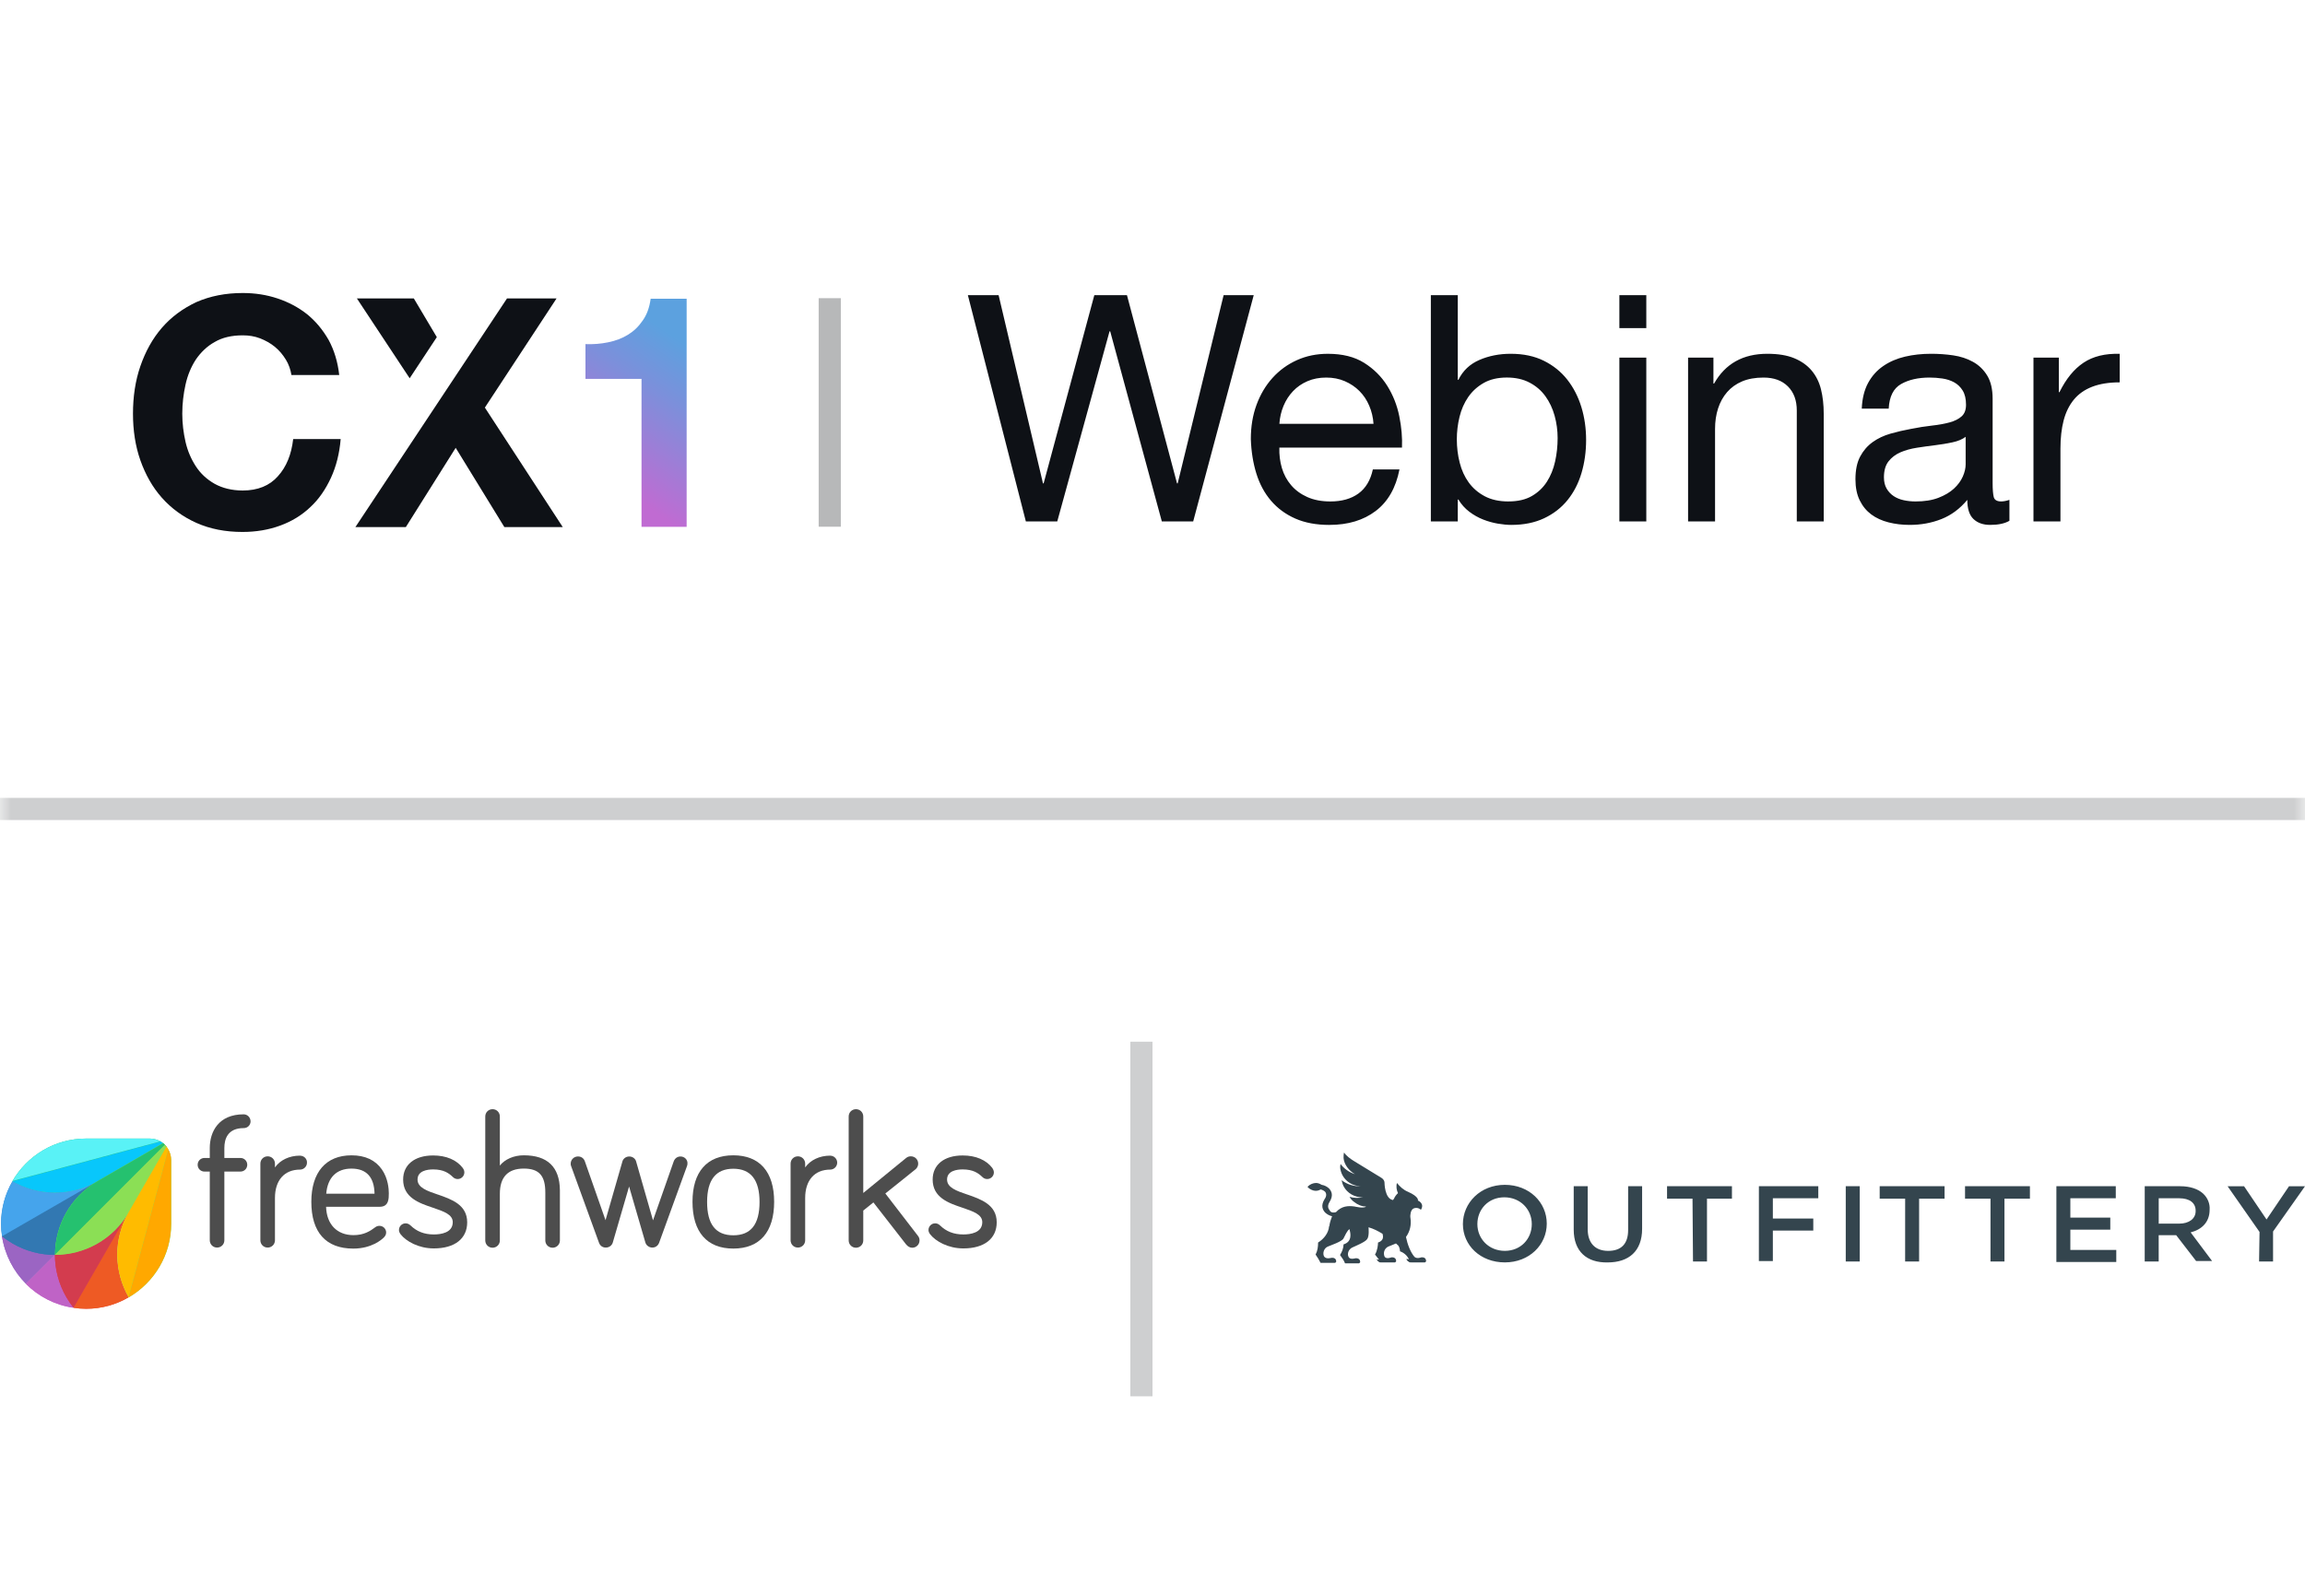 <svg height="72" viewBox="0 0 104 72" width="104" xmlns="http://www.w3.org/2000/svg" xmlns:xlink="http://www.w3.org/1999/xlink"><linearGradient id="a" x1="65.392%" x2="42.23%" y1="9.088%" y2="85.643%"><stop offset=".006" stop-color="#5ca1df"/><stop offset=".348" stop-color="#7b90db"/><stop offset="1" stop-color="#c06bd2"/></linearGradient><mask id="b" fill="#fff"><path d="m0 0h104v72h-104z" fill="#fff" fill-rule="evenodd"/></mask><g fill="none" fill-rule="evenodd"><g fill-opacity=".2" mask="url(#b)"><path d="m0 0h104v1h-104z" fill="#0e1116" transform="translate(0 36)"/></g><g fill="#0e1116"><path d="m0 0h1v16h-1z" fill-opacity=".2" transform="translate(51 47)"/><path d="m4.203 15.026 2.359-8.578h.029l2.33 8.578h1.415l2.731-10.208h-1.358l-2.073 8.492h-.029l-2.259-8.492h-1.473l-2.287 8.492h-.029l-2.002-8.492h-1.387l2.616 10.208zm12.281.157c.839 0 1.535-.21 2.087-.629s.91-1.044 1.072-1.873h-1.201c-.105.486-.322.848-.651 1.087-.329.238-.751.357-1.265.357-.4 0-.748-.067-1.044-.2-.295-.133-.539-.312-.729-.536s-.329-.481-.415-.772c-.086-.291-.124-.598-.114-.922h5.533c.019-.448-.021-.92-.122-1.415-.1-.496-.281-.953-.543-1.373-.262-.419-.61-.765-1.044-1.037-.434-.272-.979-.407-1.637-.407-.505 0-.97.095-1.394.286s-.791.458-1.101.801-.55.748-.722 1.215c-.172.467-.257.982-.257 1.544.019.562.102 1.082.25 1.558s.369.886.665 1.23c.295.343.66.61 1.094.801s.946.286 1.537.286zm1.987-4.561h-4.246c.019-.286.081-.555.186-.808.105-.253.248-.474.429-.665.181-.191.398-.341.651-.45.253-.11.536-.164.851-.164.305 0 .584.055.836.164.253.11.472.257.658.443.186.186.334.407.443.665.11.257.174.529.193.815zm6.219 4.561c.562 0 1.056-.1 1.48-.3.424-.2.777-.474 1.058-.822.281-.348.491-.755.629-1.222.138-.467.207-.963.207-1.487 0-.524-.071-1.02-.214-1.487-.143-.467-.355-.879-.636-1.237-.281-.357-.634-.641-1.058-.851s-.922-.315-1.494-.315c-.515 0-.986.093-1.415.279-.429.186-.743.484-.944.894h-.029v-3.817h-1.215v10.208h1.215v-.986h.029c.133.219.298.403.493.55s.403.264.622.35c.219.086.441.148.665.186.224.038.427.057.608.057zm-.129-1.058c-.419 0-.777-.079-1.072-.236-.295-.157-.536-.365-.722-.622-.186-.257-.322-.555-.407-.894-.086-.338-.129-.689-.129-1.051 0-.343.041-.681.122-1.015.081-.334.212-.631.393-.894.181-.262.415-.474.701-.636s.634-.243 1.044-.243c.391 0 .732.076 1.022.229.291.152.529.357.715.615s.324.55.415.879c.091.329.136.665.136 1.008 0 .362-.038.715-.114 1.058s-.2.648-.372.915-.398.481-.679.643c-.281.162-.631.243-1.051.243zm6.219-7.82v-1.487h-1.215v1.487zm0 8.721v-7.391h-1.215v7.391zm3.102 0v-4.175c0-.334.045-.641.136-.922.091-.281.226-.527.407-.736s.407-.372.679-.486c.272-.114.593-.172.965-.172.467 0 .834.133 1.101.4s.4.629.4 1.087v5.004h1.215v-4.861c0-.4-.041-.765-.122-1.094-.081-.329-.222-.612-.422-.851-.2-.238-.462-.424-.786-.558s-.729-.2-1.215-.2c-1.096 0-1.897.448-2.402 1.344h-.029v-1.172h-1.144v7.391zm12.41.157c.372 0 .662-.062.872-.186v-.944c-.143.048-.267.071-.372.071-.191 0-.303-.067-.336-.2s-.05-.343-.05-.629v-3.803c0-.429-.081-.777-.243-1.044-.162-.267-.376-.474-.643-.622-.267-.148-.565-.245-.894-.293s-.66-.071-.994-.071c-.419 0-.813.043-1.179.129s-.693.226-.979.422c-.286.195-.515.45-.686.765s-.267.701-.286 1.158h1.215c.029-.543.214-.913.558-1.108.343-.195.772-.293 1.287-.293.191 0 .384.014.579.043.195.029.372.086.529.172.157.086.286.21.386.372.1.162.15.376.15.643 0 .229-.067.403-.2.522s-.315.21-.543.272c-.229.062-.493.11-.793.143s-.617.083-.951.15c-.315.057-.622.129-.922.214-.3.086-.567.212-.801.379-.234.167-.422.384-.565.651-.143.267-.214.61-.214 1.029 0 .372.064.689.193.951s.303.474.522.636c.219.162.479.281.779.357s.617.114.951.114c.515 0 .994-.088 1.437-.264.443-.176.832-.465 1.165-.865 0 .4.093.689.279.865s.436.264.751.264zm-3.36-1.058c-.191 0-.372-.019-.543-.057s-.322-.1-.45-.186c-.129-.086-.234-.198-.315-.336-.081-.138-.122-.307-.122-.508 0-.305.069-.546.207-.722.138-.176.317-.312.536-.407.219-.095.467-.164.743-.207.276-.043.55-.081.822-.114.272-.033.531-.076.779-.129.248-.052.448-.136.6-.25v1.244c0 .172-.043.355-.129.55-.086.195-.219.376-.4.543-.181.167-.415.305-.701.415s-.629.164-1.029.164zm6.534.901v-3.288c0-.477.048-.898.143-1.265s.248-.679.457-.936c.21-.257.486-.453.829-.586s.758-.2 1.244-.2v-1.287c-.658-.019-1.201.114-1.63.4-.429.286-.791.729-1.087 1.33h-.029v-1.558h-1.144v7.391z" fill-rule="nonzero" transform="translate(43.5 8.5)"/><path d="m36.938 13.453h1v10.312h-1z" fill-opacity=".3"/></g><g fill-rule="nonzero" transform="translate(6 13.219)"><path d="m6.894 3.002c-.133-.218-.293-.409-.492-.573s-.426-.287-.665-.382c-.253-.096-.506-.136-.785-.136-.492 0-.918.096-1.264.3-.346.191-.626.464-.852.792-.213.328-.373.71-.466 1.133-.093.423-.146.86-.146 1.31 0 .437.053.86.146 1.269.093.409.253.778.466 1.105.213.328.492.587.852.792.346.191.772.3 1.264.3.679 0 1.211-.218 1.584-.641.386-.423.612-.983.692-1.679h2.143c-.053.641-.2 1.228-.439 1.747-.24.519-.546.969-.932 1.324-.386.368-.838.641-1.358.832-.519.191-1.091.287-1.704.287-.772 0-1.464-.136-2.076-.409-.612-.273-1.131-.655-1.557-1.133-.426-.478-.745-1.051-.972-1.692-.226-.641-.333-1.351-.333-2.102 0-.764.106-1.488.333-2.143.226-.655.546-1.242.972-1.733s.945-.873 1.557-1.16c.626-.273 1.318-.409 2.09-.409.559 0 1.078.082 1.571.246.492.164.932.396 1.331.71.386.314.705.696.972 1.16.253.464.413.996.479 1.583h-2.156c-.04-.246-.12-.478-.253-.696z" fill="#0e1116"/><g fill="#0e1116" transform="translate(9.982 .136)"><path d="m3.727 1.856-1.038-1.747h-2.569l2.382 3.603z"/><path d="m9.13.109h-2.236l-6.841 10.317h2.276l2.249-3.576 2.196 3.576h2.635l-3.514-5.391z"/></g><path d="m22.945 10.563v-6.687h-2.529v-1.569c.359.014.692-.014 1.025-.082s.626-.177.892-.341.479-.368.665-.641c.186-.259.306-.587.359-.983h1.624v10.29h-2.036z" fill="url(#a)"/></g><path d="m66.005 55.229c0-.958.788-1.771 1.892-1.771s1.892.792 1.892 1.75c0 .958-.788 1.75-1.892 1.75s-1.892-.771-1.892-1.729zm3.108 0c0-.667-.518-1.208-1.239-1.208s-1.216.542-1.216 1.208c0 .667.518 1.208 1.239 1.208s1.216-.542 1.216-1.208zm1.892.25v-1.958h.631v1.938c0 .625.338.979.923.979.586 0 .901-.312.901-.938v-1.979h.631v1.917c0 1.021-.608 1.521-1.554 1.521-.946.021-1.532-.5-1.532-1.479zm5.36-1.396h-1.149v-.562h2.928v.562h-1.126v2.833h-.631zm2.995-.562h2.68v.542h-2.05v.917h1.824v.542h-1.824v1.375h-.631zm3.919 0h.631v3.396h-.631zm2.68.562h-1.149v-.562h2.928v.562h-1.149v2.833h-.631zm3.851 0h-1.149v-.562h2.928v.562h-1.149v2.833h-.631zm2.973-.562h2.68v.542h-2.05v.875h1.802v.542h-1.802v.917h2.072v.542h-2.703zm3.986 0h1.599c.45 0 .811.125 1.036.333.203.188.315.458.293.729 0 .562-.36.896-.856 1.021l.968 1.292h-.721l-.901-1.167h-.788v1.188h-.631zm1.554 1.688c.45 0 .743-.229.743-.562v-.021c0-.354-.27-.562-.743-.562h-.923v1.146zm3.626.375-1.441-2.062h.743l1.014 1.5 1.014-1.5h.721l-1.441 2.042v1.354h-.631zm-38.311-.625c-.023-.167.023-.354.113-.417.09-.062.248-.062.36.042.18-.292-.135-.417-.135-.417s.068-.167-.45-.396c-.203-.083-.36-.229-.495-.396-.045.146-.023.312.045.458-.068.062-.135.146-.18.25-.023.021-.023.042-.045.062-.383-.062-.383-.792-.383-.792 0-.083-.068-.167-.135-.208l-1.261-.771c-.135-.083-.338-.229-.428-.375-.023.083-.023.167-.023.25.023.292.248.583.518.729-.27-.083-.495-.25-.653-.458-.023.083-.023.188 0 .271.09.417.473.729.923.729-.315.021-.631-.083-.878-.271.023.083.045.188.09.271.158.312.518.521.878.5-.203.042-.405.042-.608-.021.045.083.113.167.203.229.158.125.338.208.541.208-.09.104-.518 0-.518 0-.293-.042-.586-.021-.833.25-.045.021-.09.021-.135.021-.068 0-.135-.042-.158-.104-.09-.104-.09-.229 0-.375.18-.292.09-.479-.023-.604-.09-.083-.203-.146-.338-.167-.068-.042-.158-.083-.248-.083-.135 0-.27.062-.36.146l-.023.042.023.021c.09.083.225.146.338.146.09 0 .158-.021.225-.062.09.021.158.062.203.104.068.083.068.208-.023.333-.18.292-.09.479.023.604.09.083.203.146.315.167-.045.125-.09.25-.113.375 0 .021 0 .062-.023.083-.023.292-.225.562-.495.729 0 .188-.023.375-.113.542.09.125.158.25.225.375h.653c.045-.021.068-.062.045-.104 0-.062-.068-.125-.158-.125-.023 0-.023 0-.045 0 0 0-.248.083-.338-.062-.068-.125-.023-.354.158-.438.135-.062.653-.229.721-.375.068-.125.158-.354.27-.417.045.188.135.562-.27.688 0 .167-.068.333-.158.479.09.125.18.25.225.375h.631c.045-.021.068-.062.045-.104 0-.062-.068-.125-.158-.125-.023 0-.023 0-.045 0 0 0-.248.083-.315-.062-.068-.146 0-.333.158-.417.18-.083.586-.25.676-.375.113-.125.068-.542.068-.542.225.062.428.167.631.292.045.146.045.312-.203.396 0 .104-.023.354-.135.542.068.083.113.146.18.229-.023 0-.068 0-.09-.021 0 0-.023 0-.023-.021.023.062.045.104.113.146.023.021.045.021.09.021h.631c.045-.021.068-.062.045-.104 0-.062-.068-.125-.158-.125-.023 0-.023 0-.045 0 0 0-.248.104-.315-.042-.068-.167 0-.354.158-.438.09-.042.225-.083.36-.146l.113.104c.045.083.068.167.068.25.18.062.315.188.405.354-.045 0-.09 0-.113-.021 0 .062.045.104.113.146.023.021.045.021.09.021h.631c.045-.021.068-.062.045-.104 0-.062-.068-.125-.158-.125-.023 0-.023 0-.045 0 0 0-.203.083-.315-.021-.18-.208-.315-.562-.383-.896.18-.25.248-.542.203-.854z" fill="#34454e"/><g fill-rule="nonzero" transform="translate(0 50)"><g fill="#4d4d4d"><path d="m10.992.277c-1.131 0-1.527.786-1.527 1.52v.449h-.24c-.172 0-.307.135-.307.307s.135.307.307.307h.24v3.1c0 .18.142.329.329.329.18 0 .329-.142.329-.329v-3.1h.726c.172 0 .307-.135.307-.307s-.135-.307-.307-.307h-.726v-.449c0-.412.15-.899.876-.899.172 0 .307-.135.307-.307-.007-.18-.142-.314-.314-.314"/><path d="m13.537 2.141c-.487 0-.899.202-1.131.532v-.172c0-.18-.142-.329-.329-.329-.18 0-.329.142-.329.329v3.459c0 .18.142.329.329.329.18 0 .329-.142.329-.329v-1.909c0-.801.427-1.28 1.131-1.28.172 0 .314-.142.314-.314.007-.172-.135-.314-.314-.314"/><path d="m17.543 3.841c0-.187-.03-.674-.314-1.078-.292-.419-.749-.636-1.37-.636-1.153 0-1.812.764-1.812 2.097 0 1.378.659 2.111 1.894 2.111.831 0 1.288-.412 1.37-.494.052-.052.112-.12.112-.232 0-.165-.135-.3-.3-.3-.082 0-.135.022-.187.06-.24.18-.517.359-.988.359-.741 0-1.213-.487-1.235-1.28h2.433c.397-.007.397-.367.397-.606m-1.685-1.116c.674 0 1.026.382 1.041 1.131h-2.179c.06-.726.464-1.131 1.138-1.131"/><path d="m19.745 3.894c-.487-.165-.906-.314-.906-.674 0-.397.442-.457.704-.457.472 0 .704.165.891.344.06.06.135.09.217.09.165 0 .3-.135.3-.3 0-.09-.037-.15-.067-.195-.277-.367-.749-.569-1.34-.569-.839 0-1.355.419-1.355 1.086 0 .816.719 1.063 1.348 1.273.479.165.891.3.891.651 0 .479-.532.554-.854.554-.434 0-.771-.135-1.048-.404-.082-.082-.172-.097-.225-.097-.165 0-.3.135-.3.3 0 .067.022.12.075.195.247.314.809.636 1.498.636.943 0 1.505-.442 1.505-1.176 0-.794-.704-1.041-1.333-1.258"/><path d="m23.631 2.126c-.449 0-.854.18-1.078.464v-2.216c0-.18-.142-.329-.329-.329-.18 0-.329.142-.329.329v5.593c0 .18.142.329.329.329.18 0 .329-.142.329-.329v-2.104c0-.756.367-1.138 1.078-1.138.689 0 .973.314.973 1.078v2.164c0 .18.142.329.329.329.18 0 .329-.142.329-.329v-2.276c-.015-1.041-.562-1.565-1.632-1.565"/><path d="m30.706 2.179c-.142 0-.255.082-.307.217l-.936 2.666-.764-2.666c-.03-.105-.142-.217-.307-.217-.165 0-.277.112-.307.217l-.764 2.658-.936-2.666c-.052-.135-.165-.21-.307-.21-.18 0-.329.142-.329.329 0 .045.007.09.03.135l1.25 3.437c.052.135.165.21.307.21.15 0 .277-.097.314-.232l.734-2.523.734 2.523c.037.135.172.232.314.232s.255-.082.307-.217l1.25-3.437c.022-.045.03-.097.03-.142.007-.172-.135-.314-.314-.314"/><path d="m33.087 2.126c-1.191 0-1.842.749-1.842 2.097 0 1.363.651 2.111 1.842 2.111s1.842-.749 1.842-2.111c0-1.355-.659-2.097-1.842-2.097m0 3.609c-.794 0-1.183-.494-1.183-1.505 0-.996.397-1.498 1.183-1.498s1.183.502 1.183 1.498c0 1.011-.389 1.505-1.183 1.505"/><path d="m37.46 2.141c-.487 0-.899.202-1.131.532v-.172c0-.18-.142-.329-.329-.329-.18 0-.329.142-.329.329v3.459c0 .18.142.329.329.329.18 0 .329-.142.329-.329v-1.909c0-.801.427-1.28 1.131-1.28.172 0 .314-.142.314-.314s-.142-.314-.314-.314"/><path d="m39.946 3.849 1.355-1.086c.112-.09.127-.202.127-.262 0-.18-.142-.329-.329-.329-.052 0-.142.007-.225.082l-1.924 1.572v-3.452c0-.18-.142-.329-.329-.329-.18 0-.329.142-.329.329v5.593c0 .18.142.329.329.329.18 0 .329-.142.329-.329v-1.348l.457-.367 1.475 1.894c.082.097.172.15.277.15.18 0 .329-.142.329-.329 0-.052-.007-.127-.067-.202z"/><path d="m43.637 3.894c-.487-.165-.906-.314-.906-.674 0-.397.442-.457.704-.457.472 0 .704.165.891.344.06.06.135.09.217.09.165 0 .3-.135.3-.3 0-.097-.052-.165-.067-.195-.277-.367-.749-.569-1.34-.569-.839 0-1.355.419-1.355 1.086 0 .816.719 1.063 1.348 1.273.479.165.891.3.891.651 0 .479-.532.554-.854.554-.434 0-.771-.135-1.048-.404-.082-.082-.165-.097-.225-.097-.165 0-.3.135-.3.3 0 .067.022.12.075.195.247.314.809.636 1.498.636.943 0 1.505-.442 1.505-1.176 0-.794-.704-1.041-1.333-1.258"/></g><path d="m.09 5.78c.127.831.517 1.58 1.078 2.141l1.31-1.31c0-1.325.689-2.613 1.917-3.324z" fill="#9b65c3"/><path d="m2.478 6.611c-.651 0-1.31-.165-1.917-.517-.165-.097-.322-.202-.472-.322.127.831.517 1.58 1.078 2.141z" fill="#9b65c3"/><path d="m2.478 6.611-1.31 1.31c.569.569 1.31.958 2.141 1.078l2.486-4.305c-.704 1.228-1.992 1.917-3.317 1.917" fill="#be63c5"/><path d="m2.995 8.536c-.352-.606-.517-1.265-.517-1.917l-1.31 1.31c.569.569 1.31.958 2.141 1.078-.112-.15-.217-.307-.314-.472" fill="#bf63c6"/><path d="m7.36 1.58-2.958 1.715c-1.228.711-2.688.659-3.834 0-.329.562-.517 1.22-.517 1.917 0 .195.015.382.045.569.15.12.307.225.472.322.606.352 1.265.517 1.917.517l4.957-4.957c-.03-.03-.052-.06-.082-.082" fill="#3278b1"/><path d="m.562 6.102c.606.352 1.265.517 1.917.517 0-1.325.689-2.613 1.917-3.324l-4.313 2.486c.157.112.314.225.479.322" fill="#3278b2"/><path d="m.562 3.295c-.329.562-.517 1.22-.517 1.917 0 .195.015.382.045.569l4.313-2.486c-1.235.704-2.696.659-3.841 0" fill="#45a4ec"/><path d="m7.443 1.655c-.022-.022-.052-.052-.082-.075-.037-.03-.075-.06-.12-.082-.142-.082-.307-.127-.479-.127h-2.875c-1.423 0-2.658.771-3.324 1.917 1.146.659 2.606.711 3.834 0-1.228.711-1.917 1.999-1.917 3.324 1.325 0 2.613-.689 3.324-1.917l1.707-2.958c-.022-.03-.045-.06-.067-.082" fill="#19bb7d"/><path d="m4.403 3.295 2.958-1.707c-.037-.03-.075-.06-.12-.082l-6.679 1.79c1.146.659 2.606.704 3.841 0" fill="#08c7fb"/><path d="m6.761 1.37h-2.875c-1.423 0-2.658.771-3.324 1.917l6.679-1.79c-.142-.075-.3-.127-.479-.127" fill="#59f2f6"/><path d="m5.803 4.695 1.707-2.958c-.022-.03-.045-.052-.075-.082l-4.957 4.957c0 .651.165 1.31.517 1.917.097.165.202.322.322.472.187.03.374.045.569.045.696 0 1.355-.187 1.917-.517-.659-1.146-.711-2.606 0-3.834" fill="#da3757"/><path d="m2.478 6.611c0 .651.165 1.31.517 1.917.097.165.202.322.322.472l2.486-4.305c-.711 1.228-1.999 1.917-3.324 1.917" fill="#d33c4e"/><path d="m5.803 4.695-2.486 4.313c.187.03.374.045.569.045.696 0 1.355-.187 1.917-.517-.659-1.153-.711-2.613 0-3.841" fill="#ee5a24"/><path d="m7.592 1.857c-.022-.045-.052-.082-.082-.12-.022-.03-.045-.052-.075-.082-.022-.022-.052-.052-.082-.075l-2.95 1.715c-1.228.711-1.917 1.999-1.917 3.324 1.325 0 2.613-.689 3.324-1.917-.711 1.228-.659 2.688 0 3.834 1.146-.666 1.917-1.902 1.917-3.324v-2.875c-.007-.18-.052-.344-.135-.479" fill="#8bdf55"/><path d="m7.36 1.58-2.958 1.715c-1.228.711-1.917 1.999-1.917 3.324l4.957-4.957c-.03-.03-.052-.06-.082-.082" fill="#25c16f"/><path d="m2.478 6.611c1.325 0 2.613-.689 3.324-1.917l1.707-2.958c-.022-.03-.045-.052-.075-.082z" fill="#8bdf55"/><path d="m7.51 1.737-1.707 2.958c-.711 1.228-.659 2.688 0 3.834l1.79-6.679c-.022-.037-.052-.075-.082-.112" fill="#fb0"/><path d="m5.803 8.536c1.146-.666 1.917-1.902 1.917-3.324v-2.875c0-.172-.045-.337-.127-.479z" fill="#ffa800"/></g></g></svg>